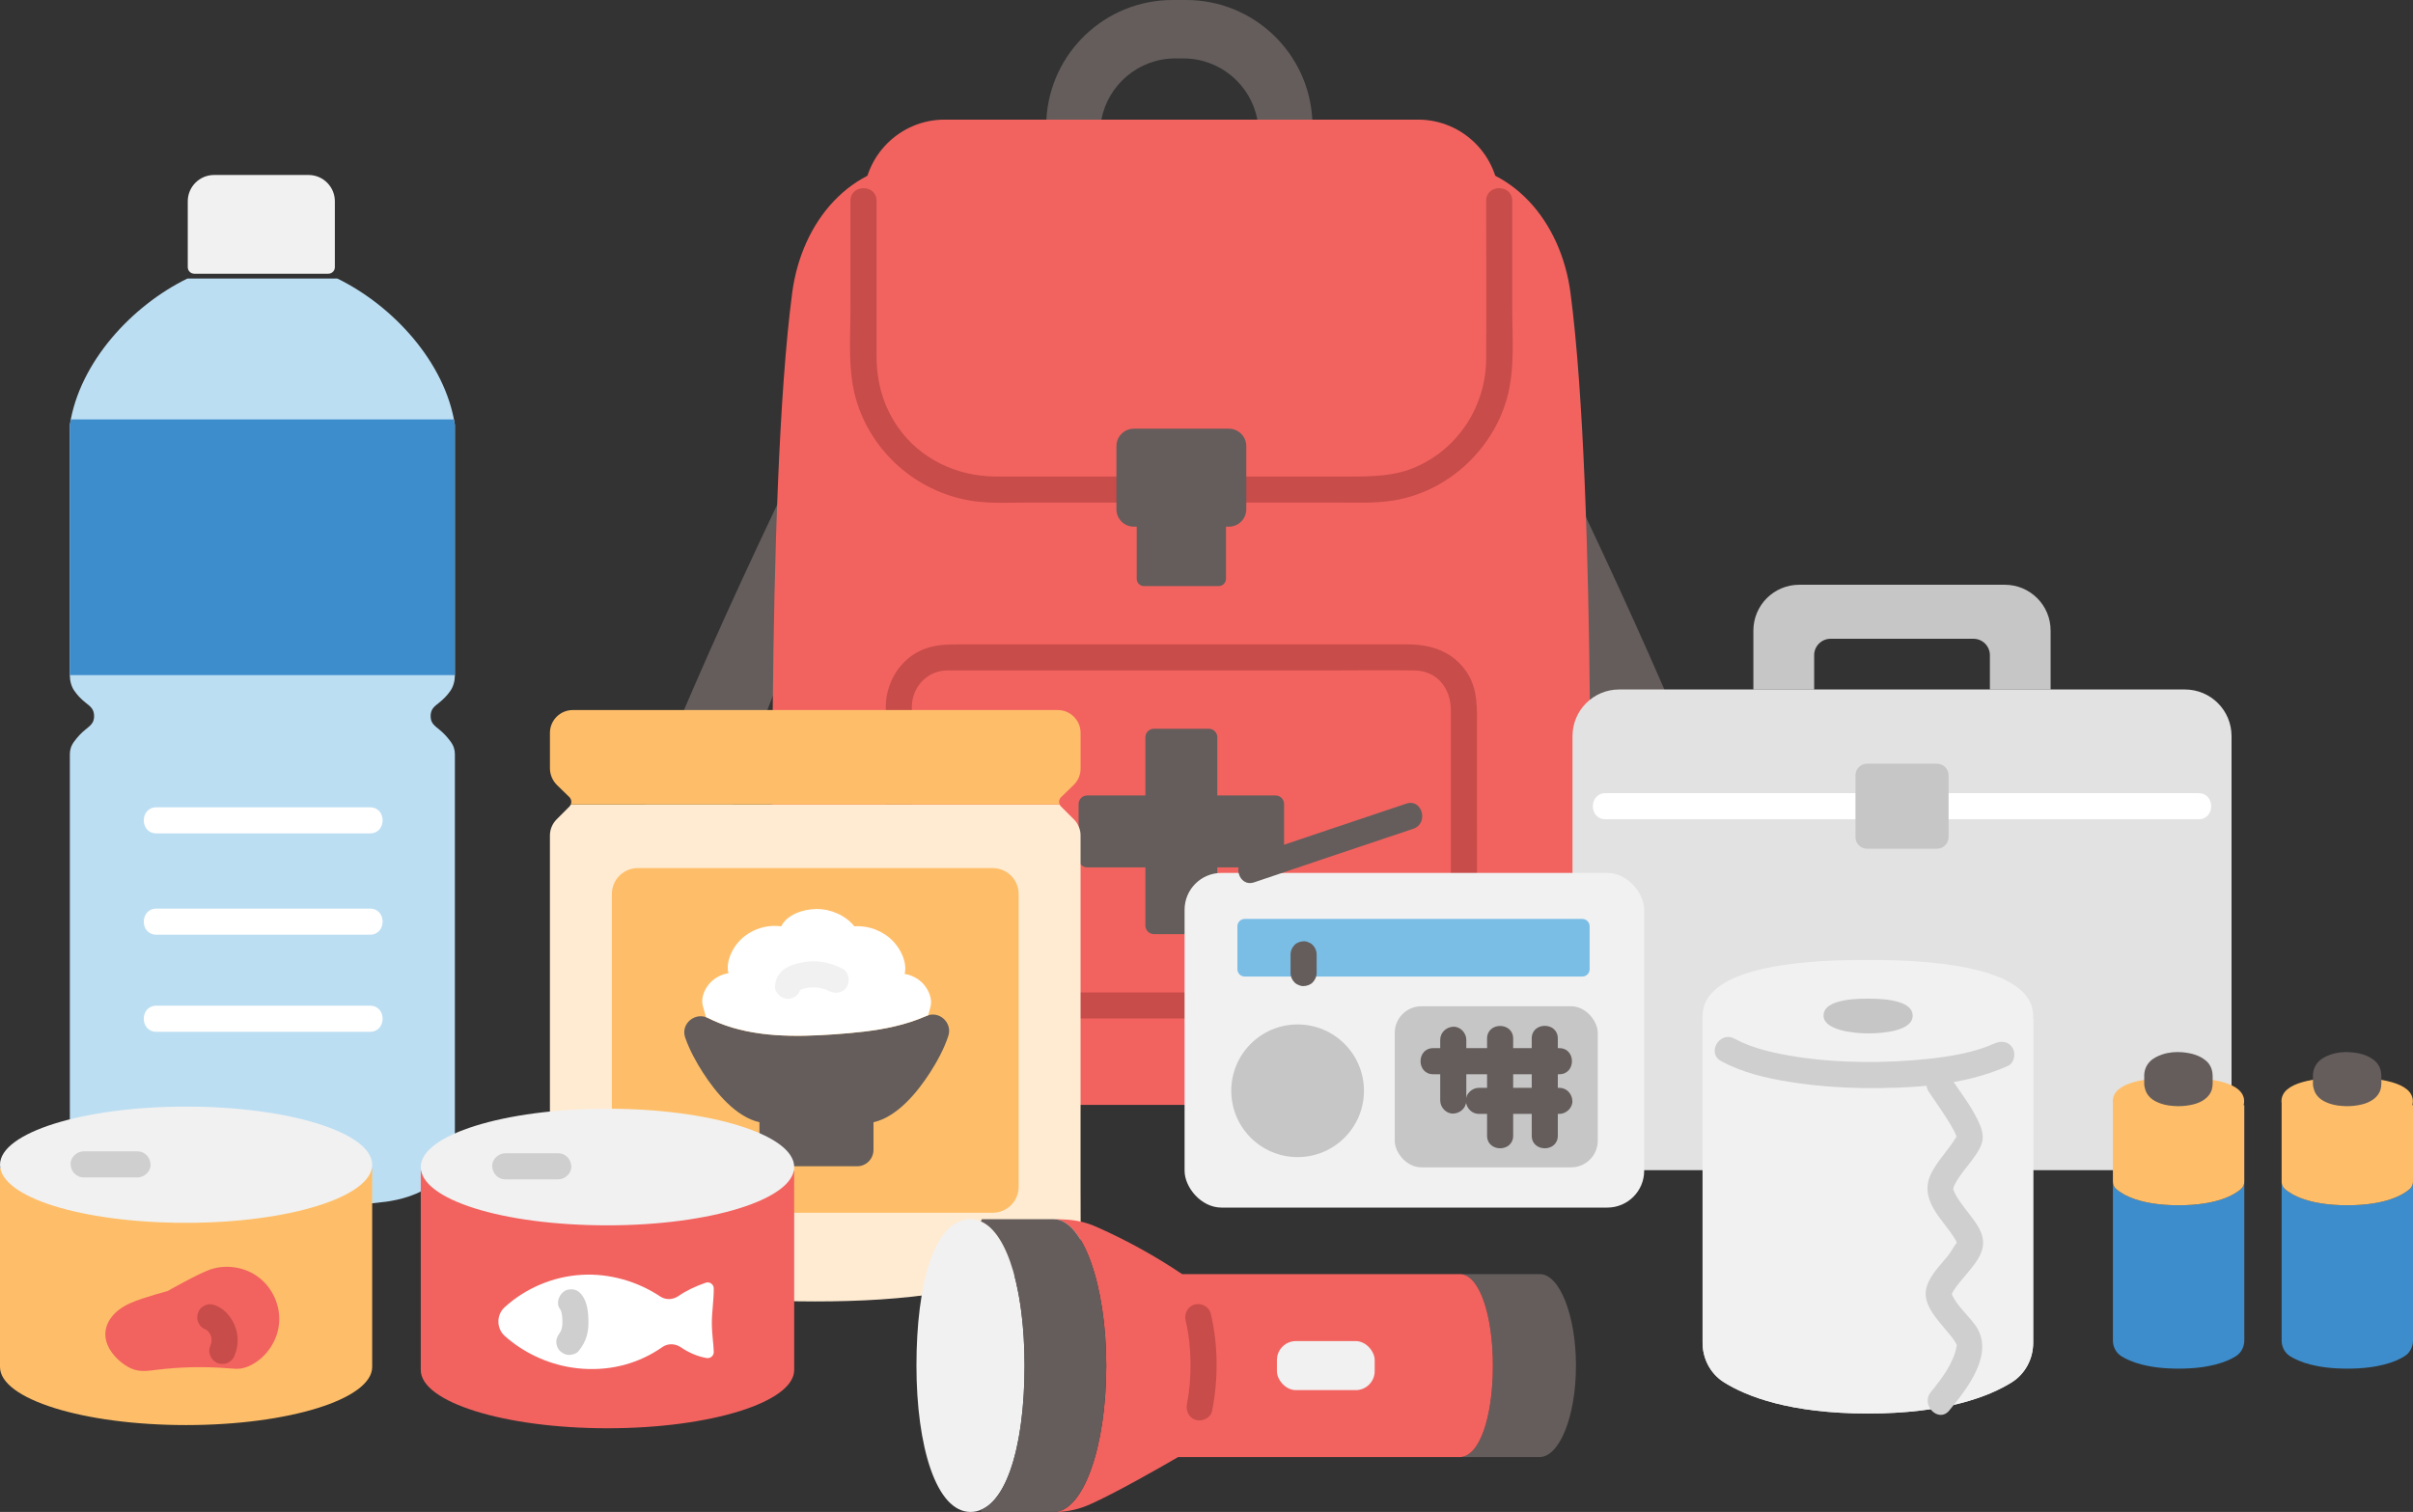 <?xml version="1.0" encoding="UTF-8"?><svg id="b" xmlns="http://www.w3.org/2000/svg" width="370" height="231.908" viewBox="0 0 370 231.908"><rect x="0" y="0" width="370" height="231.908" fill="#333333" stroke="none"/><defs><style>.d{fill:#bcdef2;}.e{fill:#3d8dcc;}.f{fill:#fff;}.g{fill:#e2e2e2;}.h{fill:#ffebd2;}.i{fill:#7abee6;}.j{fill:#c84c4a;}.k{fill:#c6c6c6;}.l{fill:#f2635f;}.m{fill:#645d5c;}.n{fill:#cfcfcf;}.o{fill:#febe69;}.p{fill:#f1f1f1;}</style></defs><g id="c"><path class="m" d="M201.226,18.348h-8.429c-1.005-5.341-5.704-9.386-11.336-9.386h-1.247c-5.631,0-10.318,4.045-11.336,9.386h-8.429c.533-10.221,8.986-18.348,19.353-18.348h2.083c10.355,0,18.808,8.126,19.341,18.348Z"/><path class="m" d="M125.434,161.415l-.174.124c-9.098,1.008-18.993-2.415-24.456-9.758-8.849-11.911-3.858-23.872,1.195-36.056,5.85-14.089,12.222-28.028,19.515-43.225v27.406h-.348c-4.381,11.139-8.613,22.241-12.21,33.642-.846,2.688-1.469,5.551-.933,8.326,1.083,5.725,7.916,8.401,13.106,8.862l.423-.025c.224,4.008,1.63,7.692,3.883,10.704Z"/><path class="m" d="M259.441,115.726c5.053,12.185,10.044,24.145,1.195,36.056-5.352,7.194-14.948,10.629-23.909,9.795,2.327-3.049,3.784-6.808,4.008-10.89,5.14-.56,11.625-3.236,12.695-8.812.523-2.775-.1-5.638-.946-8.326-3.46-10.977-7.517-21.681-11.712-32.397v-26.908c6.945,14.525,13.043,27.929,18.669,41.483Z"/><path class="l" d="M181.143,24.982h-39.753c-10.99,0-18.47,9.011-19.914,19.914-4.095,30.978-2.887,102.543-2.887,104.659,0,11.338,8.911,19.914,19.914,19.914h85.28c11.002,0,19.914-8.575,19.914-19.914,0-2.116,1.207-73.68-2.887-104.659-1.444-10.903-8.924-19.914-19.914-19.914h-39.753Z"/><path class="j" d="M135.818,108.302v32.948c0,2.235-.197,4.585.108,6.809.492,3.587,3.044,6.568,6.468,7.708,1.954.651,4.104.452,6.129.452,2.407,0,4.814,0,7.221,0,9.794,0,19.589,0,29.383,0,9.711,0,19.423,0,29.134,0,1.996,0,4.04.141,5.946-.565,1.651-.611,3.099-1.637,4.191-3.02,1.416-1.794,2.058-3.913,2.07-6.183.038-7.426,0-14.853,0-22.28v-12.369c0-3.059.215-6.105-1.62-8.786-2.136-3.12-5.457-4.182-9.045-4.182h-7.128c-8.637,0-17.274,0-25.911,0-8.928,0-17.856,0-26.784,0h-8.419c-2.339,0-4.542-.022-6.717,1.108-3.114,1.618-4.947,4.903-5.027,8.359-.06,2.575,3.94,2.574,4,0,.066-2.848,2.218-5.279,5.116-5.459.394-.025.796-.008,1.19-.008h6.194c7.991,0,15.981,0,23.972,0,8.875,0,17.75,0,26.624,0,4.656,0,9.317-.066,13.973,0,3.513.05,5.582,2.777,5.582,6.097v34.089c0,2.305.381,5.038-1.074,6.997-2.265,3.052-6.572,2.201-9.872,2.201-4.648,0-9.296,0-13.945,0-9.296,0-18.593,0-27.889,0-4.648,0-9.296,0-13.945,0-2.407,0-4.814,0-7.221,0-1.776,0-3.773.286-5.446-.454-2.043-.904-3.226-2.912-3.259-5.104-.011-.742,0-1.485,0-2.227v-36.132c0-2.574-4-2.578-4,0Z"/><path class="l" d="M217.434,18.348h-72.582c-6.874,0-12.446,5.572-12.446,12.446,0,8.956,0,15.423,0,24.379,0,10.998,8.916,19.914,19.914,19.914h57.646c10.998,0,19.914-8.916,19.914-19.914v-24.379c0-6.874-5.572-12.446-12.446-12.446Z"/><path class="j" d="M130.406,30.794c0,5.502,0,11.004,0,16.505,0,4.789-.469,9.814,1.004,14.446,2.576,8.1,9.73,14.065,18.151,15.152,2.662.343,5.42.19,8.098.19h14.857c10.829,0,21.658,0,32.487,0,2.916,0,5.872.138,8.759-.338,8.194-1.351,15.068-7.682,17.306-15.642,1.242-4.417.813-9.31.813-13.851v-15.454c0-.336,0-.671,0-1.007,0-2.574-4-2.578-4,0,0,8.087.044,16.174,0,24.261-.038,7.115-4.171,13.646-10.719,16.542-3.27,1.446-6.626,1.49-10.097,1.49-9.928,0-19.856,0-29.784,0-8.193,0-16.386.011-24.579,0-5.918-.008-11.609-2.657-15.029-7.587-2.245-3.237-3.258-6.905-3.266-10.821-.01-5.264,0-10.528,0-15.792,0-2.697,0-5.395,0-8.092,0-2.574-4-2.578-4,0h0Z"/><path class="m" d="M187.988,71.599v17.18c0,.615-.499,1.114-1.114,1.114h-11.462c-.615,0-1.114-.499-1.114-1.114v-17.548l13.691.368Z"/><path class="m" d="M171.186,68.429c0,5.449,0,4.23,0,9.679,0,1.477,1.198,2.675,2.675,2.675h14.564c1.477,0,2.675-1.198,2.675-2.675,0-5.449,0-4.23,0-9.679,0-1.477-1.198-2.675-2.675-2.675h-14.564c-1.477,0-2.675,1.198-2.675,2.675Z"/><path class="m" d="M176.936,143.279c-.723,0-1.309-.585-1.309-1.309v-8.927h-8.927c-.723,0-1.309-.586-1.309-1.309v-8.415c0-.723.586-1.309,1.309-1.309h8.927v-8.927c0-.723.586-1.309,1.309-1.309h8.415c.723,0,1.309.586,1.309,1.309v8.927h8.927c.723,0,1.309.586,1.309,1.309v8.415c0,.723-.586,1.309-1.309,1.309h-8.927v8.927c0,.723-.586,1.309-1.309,1.309h-8.415Z"/><path class="k" d="M314.431,96.721v9.039h-9.308v-5.255c0-1.392-1.123-2.526-2.515-2.526h-21.918c-1.392,0-2.515,1.134-2.515,2.526v5.255h-9.32v-9.039c0-3.885,3.155-7.029,7.029-7.029h31.529c3.874,0,7.029,3.144,7.018,7.029Z"/><path class="g" d="M241.123,172.332c-.001-17.258-.002-47.054-.002-59.424,0-3.951,3.2-7.154,7.151-7.154,18.767,0,67.986,0,86.753,0,3.951,0,7.151,3.198,7.151,7.149,0,12.664,0,43.623,0,59.432,0,3.951-3.198,7.149-7.149,7.149-18.707,0-68.049,0-86.755,0-3.951,0-7.149-3.201-7.149-7.152Z"/><path class="f" d="M246.174,125.66h90.95c2.574,0,2.578-4,0-4h-90.95c-2.574,0-2.578,4,0,4h0Z"/><path class="k" d="M286.299,130.184h10.7c.988,0,1.789-.803,1.789-1.791,0-2.335,0-5.037,0-9.464,0-.988-.8-1.793-1.788-1.793-2.749,0-7.953,0-10.702,0-.988,0-1.788.801-1.788,1.789v9.47c0,.988.801,1.789,1.789,1.789Z"/><rect class="p" x="181.639" y="133.892" width="70.472" height="51.331" rx="5.647" ry="5.647"/><rect class="k" x="213.864" y="154.346" width="31.129" height="24.704" rx="4.081" ry="4.081"/><path class="m" d="M215.637,123.264c-8.136,2.711-16.255,5.471-24.382,8.21-2.427.818-1.386,4.683,1.063,3.857,8.126-2.739,16.246-5.5,24.382-8.21,2.43-.81,1.389-4.674-1.063-3.857h0Z"/><path class="m" d="M239.104,160.77c-6.45,0-12.901,0-19.351,0-2.574,0-2.578,4,0,4,6.45,0,12.901,0,19.351,0,2.574,0,2.578-4,0-4h0Z"/><path class="m" d="M239.104,166.853c-4.112,0-8.224,0-12.336,0-1.046,0-2.048.92-2,2s.879,2,2,2c4.112,0,8.224,0,12.336,0,1.046,0,2.048-.92,2-2s-.879-2-2-2h0Z"/><path class="m" d="M234.869,159.279c0,4.973,0,9.945,0,14.918,0,2.574,4,2.578,4,0,0-4.973,0-9.945,0-14.918,0-2.574-4-2.578-4,0h0Z"/><path class="m" d="M228.023,159.298c0,4.966,0,9.933,0,14.899,0,2.574,4,2.578,4,0,0-4.966,0-9.933,0-14.899,0-2.574-4-2.578-4,0h0Z"/><path class="m" d="M220.839,159.484c0,3.108,0,6.215,0,9.323,0,1.046.92,2.048,2,2s2-.879,2-2c0-3.108,0-6.215,0-9.323,0-1.046-.92-2.048-2-2s-2,.879-2,2h0Z"/><circle class="k" cx="198.971" cy="167.307" r="10.174"/><path class="i" d="M190.867,149.787c19.804,0,31.948,0,51.752,0,.624,0,1.13-.506,1.13-1.13v-6.578c0-.624-.506-1.13-1.13-1.13-19.804,0-31.948,0-51.752,0-.624,0-1.13.506-1.13,1.13v6.578c0,.624.506,1.13,1.13,1.13Z"/><path class="m" d="M197.889,146.379c0,.957,0,1.913,0,2.87,0,.513.223,1.052.586,1.414.181.195.396.333.644.414.238.125.495.183.771.172.517-.023,1.054-.193,1.414-.586s.586-.872.586-1.414c0-.957,0-1.913,0-2.87,0-.513-.223-1.052-.586-1.414-.181-.195-.396-.333-.644-.414-.238-.125-.495-.183-.771-.172-.517.023-1.054.193-1.414.586s-.586.872-.586,1.414h0Z"/><path class="e" d="M359.928,184.867c-5.914,0-8.562-1.614-9.56-2.484-.327-.285-.512-.695-.512-1.128v24.361c0,.971.479,1.892,1.302,2.408,1.373.861,4.017,1.904,8.77,1.904s7.397-1.043,8.77-1.904c.823-.516,1.302-1.436,1.302-2.408v-24.361c0,.434-.185.844-.512,1.128-.998.87-3.647,2.484-9.56,2.484Z"/><path class="o" d="M349.856,169.309v11.946c0,.434.185.844.512,1.128.998.87,3.647,2.484,9.56,2.484s8.562-1.614,9.56-2.484c.327-.285.512-.695.512-1.128v-11.746l-20.144-.2Z"/><path class="o" d="M359.905,165.281c-4.821-.033-10.072.67-10.072,3.635,0,3.07,6.481,3.836,10.072,3.836,3.591,0,10.072-.566,10.072-3.836,0-2.925-5.251-3.668-10.072-3.635Z"/><path class="m" d="M365.153,165.298c0-.262-.007-.492-.042-.755-.094-.7-.412-1.357-.956-1.824-1.026-.88-2.294-1.189-3.609-1.318-1.034-.101-2.176.004-3.157.348-.684.24-1.36.555-1.87,1.087-.548.571-.838,1.284-.86,2.074-.013.456,0,.914,0,1.37,0,.176.03.349.073.519.118.579.37,1.098.819,1.532.47.455,1.024.712,1.631.932.795.288,1.695.379,2.535.403.833.024,1.703-.079,2.51-.28,1.195-.298,2.461-1.032,2.805-2.303.158-.583.121-1.187.121-1.784Z"/><path class="e" d="M334.058,184.867c-5.914,0-8.562-1.614-9.56-2.484-.327-.285-.512-.695-.512-1.128v24.361c0,.971.479,1.892,1.302,2.408,1.373.861,4.017,1.904,8.77,1.904s7.397-1.043,8.77-1.904c.823-.516,1.302-1.436,1.302-2.408v-24.361c0,.434-.185.844-.512,1.128-.998.87-3.647,2.484-9.56,2.484Z"/><path class="o" d="M323.986,169.309v11.946c0,.434.185.844.512,1.128.998.87,3.647,2.484,9.56,2.484s8.562-1.614,9.56-2.484c.327-.285.512-.695.512-1.128v-11.746l-20.144-.2Z"/><path class="o" d="M334.036,165.281c-4.821-.033-10.072.67-10.072,3.635,0,3.07,6.481,3.836,10.072,3.836,3.591,0,10.072-.566,10.072-3.836,0-2.925-5.251-3.668-10.072-3.635Z"/><path class="m" d="M339.283,165.298c0-.262-.007-.492-.042-.755-.094-.7-.412-1.357-.956-1.824-1.026-.88-2.294-1.189-3.61-1.318-1.034-.101-2.175.004-3.157.348-.684.24-1.36.555-1.87,1.087-.548.571-.838,1.284-.86,2.074-.013.456,0,.914,0,1.37,0,.176.03.349.073.519.118.579.37,1.098.819,1.532.47.455,1.024.712,1.631.932.795.288,1.695.379,2.535.403.833.024,1.703-.079,2.51-.28,1.195-.298,2.461-1.032,2.805-2.303.158-.583.121-1.187.121-1.784Z"/><path class="p" d="M47.306,26.839h-14.476c-2.231,0-4.04,1.809-4.04,4.04v10.1c0,.558.452,1.01,1.01,1.01h20.536c.558,0,1.01-.452,1.01-1.01v-10.1c0-2.231-1.809-4.04-4.04-4.04Z"/><path class="d" d="M28.739,42.72c-8.495,4.149-16.548,12.819-18.028,22.433v38.48c0,.792.233,1.69.699,2.342.466.676,1.049,1.27,1.69,1.783.338.268.688.524.956.862.268.35.373.769.373,1.212,0,.478-.105.862-.373,1.2s-.618.594-.956.874c-.641.513-1.2,1.119-1.69,1.783-.501.653-.699,1.305-.699,1.958v58.967c0,5.524,4.147,8.655,9.999,9.627,0,0,9.717,1.372,19.52,1.372s19.52-1.372,19.52-1.372c5.851-.972,9.999-4.103,9.999-9.627v-58.967c0-.653-.198-1.305-.699-1.958-.489-.664-1.049-1.27-1.69-1.783-.338-.28-.688-.536-.956-.874s-.373-.723-.373-1.2c0-.443.105-.862.373-1.212.268-.338.618-.594.956-.862.641-.513,1.224-1.107,1.69-1.783.466-.653.699-1.55.699-2.342v-38.48c-1.48-9.614-9.533-18.284-18.028-22.433h-22.981Z"/><path class="e" d="M69.745,65.153c-.043-.277-.11-.55-.163-.825H10.877c-.053.275-.12.548-.163.825v38.401h59.031v-38.401Z"/><path class="f" d="M23.979,127.829c10.92,0,21.839,0,32.759,0,2.574,0,2.578-4,0-4-10.92,0-21.839,0-32.759,0-2.574,0-2.578,4,0,4h0Z"/><path class="f" d="M23.979,143.367c10.92,0,21.839,0,32.759,0,2.574,0,2.578-4,0-4-10.92,0-21.839,0-32.759,0-2.574,0-2.578,4,0,4h0Z"/><path class="f" d="M23.979,158.258h32.759c2.574,0,2.578-4,0-4H23.979c-2.574,0-2.578,4,0,4h0Z"/><path class="p" d="M311.76,156.328v49.631c0,2.444-1.206,4.761-3.277,6.059-3.455,2.166-10.109,4.791-22.07,4.791s-18.615-2.624-22.07-4.791c-2.071-1.299-3.277-3.615-3.277-6.059v-50.134"/><path class="p" d="M311.76,156.328v49.631c0,2.444-1.206,4.761-3.277,6.059-3.455,2.166-10.109,4.791-22.07,4.791s-18.615-2.624-22.07-4.791c-2.071-1.299-3.277-3.615-3.277-6.059v-50.134"/><path class="p" d="M286.413,147.247c-12.133-.078-25.348,1.583-25.348,8.584,0,7.25,16.311,9.057,25.348,9.057,9.037,0,25.348-1.335,25.348-9.057,0-6.906-13.214-8.661-25.348-8.584Z"/><path class="k" d="M286.447,153.18c-3.272-.024-6.835.478-6.835,2.591,0,2.189,4.398,2.734,6.835,2.734,2.437,0,6.835-.403,6.835-2.734,0-2.085-3.563-2.615-6.835-2.591Z"/><path class="n" d="M298.893,216.344c2.745-3.358,7.09-8.778,3.97-13.105-1.106-1.533-2.698-2.86-3.518-4.58-.12-.251.035-.472-.111-.03.189-.573-.206.345.097-.278.068-.141.158-.28.239-.411.517-.835,1.187-1.568,1.81-2.323,1.15-1.394,2.702-3.07,2.702-5.003,0-1.909-1.494-3.555-2.574-4.985-.611-.808-1.258-1.627-1.72-2.533-.154-.303-.294-.604-.338-.951.061.482.086-.056.164-.221.803-1.686,2.173-3.09,3.226-4.617.469-.68.943-1.429,1.117-2.247.247-1.165-.22-2.279-.72-3.307-1.087-2.237-2.65-4.237-4.025-6.3-1.42-2.132-4.886-.132-3.454,2.019,1.217,1.827,2.535,3.599,3.61,5.517.187.334.389.672.531,1.028-.059-.147.09.282.099.296.21.347-.121.211.04.09.02-.015.2-.499-.083-.009-.221.383-.464.75-.72,1.111-1.03,1.451-2.261,2.808-3.074,4.401-.961,1.885-.721,3.65.312,5.458.951,1.663,2.306,3.052,3.303,4.685.245.401.173.36.338.744-.042-.098-.037-.27,0-.36-.166.405-.036.139.002.096-.544.622-.927,1.485-1.467,2.143-1.168,1.424-2.684,2.901-3.222,4.715-.562,1.896.546,3.617,1.662,5.05.681.874,1.433,1.688,2.117,2.558.252.32.492.649.692,1.005.036.063.219.496.117.21.129.36.113-.274.013.275-.475,2.609-2.324,5.026-3.962,7.03-1.616,1.977,1.198,4.823,2.828,2.828h0Z"/><path class="n" d="M263.915,162.762c3.239,1.747,6.893,2.617,10.505,3.186,3.708.585,7.462.894,11.216.935,7.375.081,15.444-.326,22.257-3.396.985-.444,1.222-1.874.718-2.736-.593-1.013-1.748-1.163-2.736-.718-3.12,1.406-6.677,1.99-10.055,2.364s-6.786.524-10.183.486-6.801-.264-10.152-.792c-3.25-.512-6.629-1.208-9.549-2.783-2.266-1.222-4.288,2.23-2.019,3.454h0Z"/><path class="h" d="M165.692,128.155c0-.929-.369-1.819-1.026-2.476l-1.987-1.987c-.089-.089-.151-.192-.199-.301h-74.956c-.051.122-.123.237-.223.337l-1.951,1.951c-.657.657-1.026,1.547-1.026,2.476v54.375s-.014,3.513-.019,7.232c-.002,1.413.838,2.707,2.147,3.238,12.668,5.133,24.788,6.618,38.555,6.618,13.863,0,25.852-1.479,38.481-6.587,1.336-.541,2.223-1.827,2.221-3.269-.005-3.719-.019-7.231-.019-7.231v-54.375Z"/><path class="o" d="M125.009,133.154h-27.218c-2.192,0-3.969,1.777-3.969,3.969v44.921c0,2.192,1.777,3.969,3.969,3.969h54.437c2.192,0,3.969-1.777,3.969-3.969v-44.921c0-2.192-1.777-3.969-3.969-3.969h-27.218Z"/><path class="o" d="M162.481,123.391c-.162-.367-.096-.809.209-1.106l1.947-1.895c.675-.657,1.056-1.558,1.056-2.5v-5.477c0-1.934-1.568-3.502-3.502-3.502h-74.364c-1.934,0-3.502,1.568-3.502,3.502v5.413c0,.982.397,1.923,1.101,2.607l1.865,1.815c.314.306.391.76.233,1.141h74.956Z"/><path class="m" d="M110.214,156.891c5.45,2.206,11.705,2.18,17.571,1.767,3.151-.222,6.31-.509,9.386-1.227,1.669-.39,3.318-.911,4.886-1.603,1.959-.864,4.018,1.041,3.352,3.076-.664,2.031-1.775,4.022-2.805,5.621-1.947,3.024-5.023,6.785-8.664,7.611,0,1.409-.001,2.82-.001,4.233,0,1.39-1.126,2.518-2.516,2.518-4.151,0-8.302,0-12.454,0-1.39,0-2.517-1.127-2.517-2.517v-2.594s0-.826-.001-1.641c-3.64-.828-6.715-4.588-8.662-7.611-.99-1.538-2.055-3.438-2.727-5.387-.727-2.111,1.539-3.992,3.531-2.983.531.269,1.071.513,1.619.735Z"/><path class="f" d="M140.717,150.178c-.595-.402-1.283-.681-2.002-.801.412-1.718-.551-3.734-1.771-5.011-1.48-1.55-3.725-2.435-5.931-2.282-1.365-1.674-3.584-2.664-5.806-2.656-2.026.007-4.552.856-5.417,2.663-2.351-.336-4.796.544-6.363,2.186-1.209,1.268-2.156,3.277-1.731,4.998-1.166.187-2.245.791-2.975,1.664-.735.878-1.269,2.22-.954,3.342l.488,1.735c.113.036.226.084.338.141.531.269,1.071.513,1.619.735,5.45,2.206,11.705,2.18,17.571,1.767,3.151-.222,6.31-.509,9.386-1.227,1.669-.39,3.318-.911,4.886-1.603.088-.039.176-.072.266-.094l.362-1.322c.307-1.119-.239-2.465-.981-3.349-.283-.337-.617-.635-.987-.885Z"/><path class="p" d="M122.84,151.209c-.067.368-.073.452-.02.25-.153.328-.178.404-.076.227-.224.272-.266.334-.128.184.15-.135.092-.095-.175.121.116-.049.241-.146.352-.21.188-.089.122-.063-.198.077.069-.027.14-.053.21-.077.273-.094.552-.171.834-.232.153-.033.341-.035.486-.088-.328.042-.382.051-.164.027.082-.008.164-.015.246-.02.329-.021.659-.021.988.001.122.008.247.03.369.033-.618-.017-.086-.008.078.024.323.064.642.15.954.256.078.027.156.055.233.084.199.079.154.058-.134-.061.087.092.331.155.446.215.93.478,2.213.273,2.736-.718.484-.915.276-2.226-.718-2.736-1.667-.856-3.573-1.282-5.445-1.051-1.029.127-2.008.341-2.942.811-.412.208-.819.507-1.115.859-.513.609-.752,1.23-.819,2.023-.089,1.045.983,2.046,2,2,1.159-.052,1.905-.88,2-2h0Z"/><path class="l" d="M64.518,179.514v30.614c0,4.939,12.818,8.943,28.63,8.943s28.63-4.004,28.63-8.943v-30.526"/><path class="f" d="M87.526,209.732c-3.732-.609-7.287-2.29-10.113-4.803-1.314-1.168-1.325-3.246-.025-4.429,3.224-2.933,7.472-4.718,11.823-4.965,4.245-.241,8.525.996,12.036,3.329.842.56,1.936.509,2.769-.064,1.218-.838,2.586-1.49,4.194-2.052.603-.211,1.235.247,1.235.886,0,1.884-.293,3.588-.293,5.254,0,1.838.294,3.486.294,4.495,0,.583-.529,1.014-1.104.916-1.383-.237-2.728-.823-3.971-1.664-.846-.573-1.957-.61-2.795-.025-3.573,2.496-7.72,3.622-12.161,3.337-.633-.041-1.264-.112-1.89-.215Z"/><path class="n" d="M85.851,200.759c.105.148.188.303.261.469l-.202-.478c.164.402.254.823.313,1.252l-.071-.532c.092.72.124,1.465.036,2.187l.071-.532c-.06.429-.165.843-.33,1.243l.202-.478c-.133.303-.296.584-.498.847l.313-.405-.062.077c-.345.424-.586.846-.586,1.414,0,.491.218,1.076.586,1.414.381.35.882.61,1.414.586.498-.022,1.085-.182,1.414-.586.582-.715,1.022-1.468,1.268-2.366.195-.713.264-1.471.253-2.209-.02-1.295-.155-2.833-.93-3.923-.308-.434-.666-.773-1.195-.919-.479-.132-1.116-.072-1.541.202-.845.545-1.365,1.824-.718,2.736h0Z"/><path class="p" d="M121.779,179.002c0,4.939-12.818,8.943-28.63,8.943-16.209,0-28.63-4.004-28.63-8.943s12.818-8.943,28.63-8.943,28.63,4.004,28.63,8.943Z"/><path class="n" d="M77.471,180.892h8.134c1.046,0,2.048-.92,2-2s-.879-2-2-2h-8.134c-1.046,0-2.048.92-2,2s.879,2,2,2h0Z"/><path class="o" d="M0,179.157v30.512c0,4.923,12.775,8.913,28.534,8.913s28.534-3.991,28.534-8.913v-30.424"/><path class="p" d="M57.069,178.647c0,4.923-12.775,8.913-28.534,8.913-16.155,0-28.534-3.991-28.534-8.913s12.775-8.913,28.534-8.913,28.534,3.991,28.534,8.913Z"/><path class="l" d="M32.194,194.735c2.499-.873,5.425-.399,7.521,1.218,2.096,1.617,3.296,4.328,3.085,6.966-.211,2.639-1.827,5.124-4.153,6.387-.534.29-1.107.52-1.708.605-.591.083-1.192.025-1.787-.025-3.742-.31-7.517-.231-11.243.234-.968.121-1.957.267-2.912.067-.885-.185-1.686-.66-2.395-1.222-1.439-1.142-2.611-2.859-2.437-4.688.128-1.341.972-2.537,2.039-3.359,1.068-.822,2.347-1.318,3.626-1.743,1.282-.427,2.584-.794,3.885-1.161,0,0,4.62-2.63,6.48-3.28Z"/><path class="j" d="M31.232,203.773c.252.11.485.246.705.41l-.405-.313c.256.199.482.426.682.68l-.313-.405c.212.281.385.582.522.905l-.202-.478c.122.303.208.615.258.938l-.071-.532c.051.379.046.755-.004,1.134l.071-.532c-.059.38-.162.743-.307,1.099-.183.447-.031,1.144.202,1.541.243.415.718.811,1.195.919.512.117,1.087.091,1.541-.202l.405-.313c.248-.25.419-.544.514-.883.58-1.421.547-3.066-.047-4.473-.526-1.246-1.463-2.399-2.728-2.952-.511-.223-.98-.356-1.541-.202-.464.128-.967.486-1.195.919-.245.464-.368,1.026-.202,1.541.15.462.454.992.919,1.195h0Z"/><path class="n" d="M12.824,180.597c2.755,0,5.51,0,8.265,0,1.046,0,2.048-.92,2-2s-.879-2-2-2c-2.755,0-5.51,0-8.265,0-1.046,0-2.048.92-2,2s.879,2,2,2h0Z"/><path class="p" d="M148.815,187.012c5.219,0,8.291,10.05,8.291,22.448,0,12.709-2.999,22.448-8.291,22.448-5.257,0-8.291-10.05-8.291-22.448s2.67-22.448,8.291-22.448Z"/><path class="m" d="M236.115,195.426c3.013,0,5.538,6.324,5.538,14.033,0,7.897-2.57,14.033-5.593,14.033h-12.227c3.024,0,5.084-6.125,5.084-14.033,0-7.709-2.06-14.033-5.084-14.033h12.283Z"/><path class="l" d="M163.249,187.053c1.872.078,3.422.476,5.006,1.185,4.53,2.016,8.883,4.419,13.003,7.188h42.574c3.024,0,5.084,6.324,5.084,14.033,0,7.908-2.06,14.033-5.084,14.033h-43.183c-3.09,1.794-9.669,5.538-13.468,7.232-1.595.709-3.134,1.108-5.006,1.185h-.598c4.452,0,8.052-9.735,8.052-22.45,0-12.393-3.6-22.45-8.052-22.45h.709c.521.022.964.044.964.044Z"/><path class="m" d="M161.577,187.008c4.452,0,8.052,10.057,8.052,22.45,0,12.715-3.6,22.45-8.052,22.45h-11.087l-.133-.299c4.331-1.706,6.745-10.732,6.745-22.151,0-11.076-2.448-20.29-6.701-22.118l.155-.332h11.02Z"/><rect class="p" x="195.799" y="205.701" width="14.991" height="7.521" rx="2.91" ry="2.91"/><path class="j" d="M181.796,202.544c.96,4.007.989,8.808.21,12.802-.207,1.059.3,2.159,1.397,2.46.981.27,2.252-.331,2.46-1.397.948-4.864.947-10.099-.21-14.928-.252-1.051-1.444-1.676-2.46-1.397-1.073.295-1.65,1.406-1.397,2.46h0Z"/></g></svg>